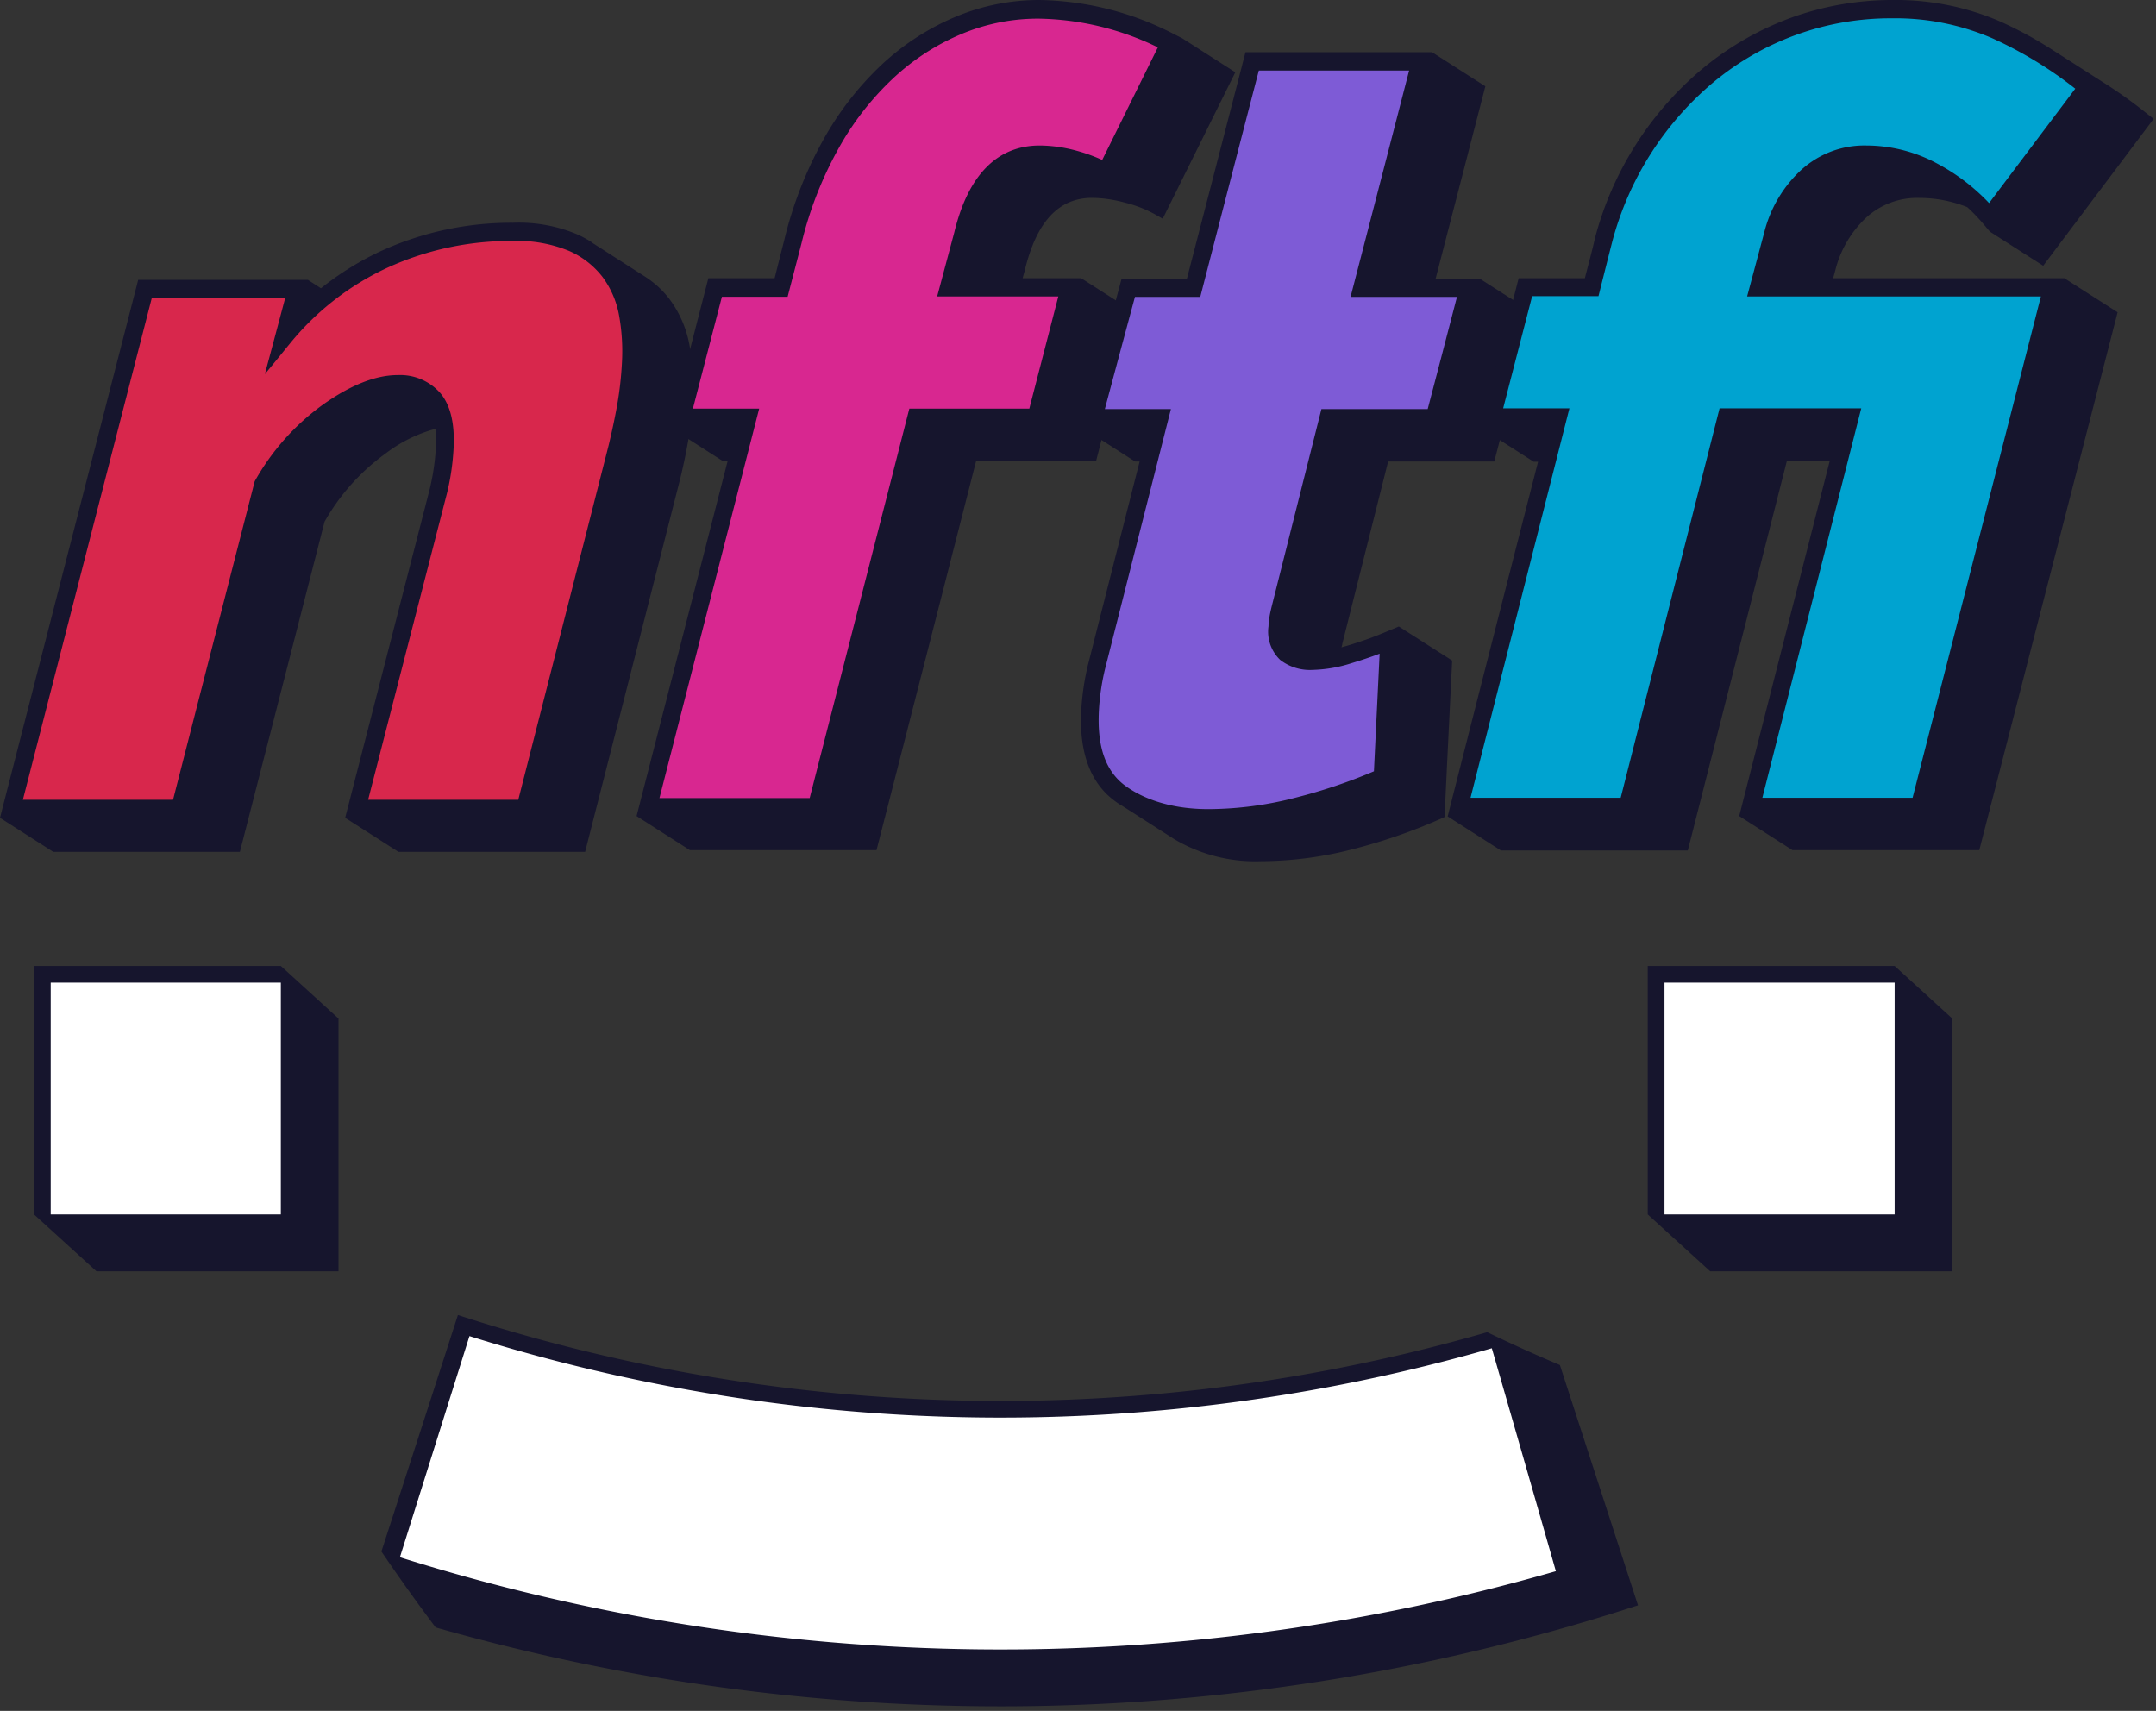 <svg viewBox="0 0 310 246" xmlns="http://www.w3.org/2000/svg"><rect x="0" y="0" width="310" height="246" fill="#333333" stroke="none"/><g fill="none"><g fill="#16152d"><path d="m213.84 191.55a222.75 222.75 0 0 0 10.45 4.72l11.23 34.55a296.46 296.46 0 0 1 -172.88 3.18c-2.707-3.6-5.307-7.24-7.8-10.92 3.68-11.333 7.347-22.667 11-34a252.51 252.51 0 0 0 148 2.47zm58.58-52.66 8.29 7.56v36.34h-34.81l-8.98-8.17v-35.73zm-232.04 0 8.29 7.56v36.34h-34.8l-8.98-8.17v-35.73zm120.9-23.05c-.3-.19-.6-.39-.89-.6-3.56-2.57-5.22-6.92-4.93-12.94a36.32 36.32 0 0 1 .95-6.61c2.48-9.78 4.963-19.557 7.45-29.33h-.65l-7.67-4.91 5.73-21.38h9.39c2.813-10.86 5.62-21.713 8.42-32.56h26.83l7.66 4.9c-2.38 9.22-4.763 18.44-7.15 27.66h6.35l7.67 4.9-5.59 21.39h-15.26l-6.59 26.22c0 .17-.08.34-.12.5l.87-.25c2-.6 3.84-1.26 5.58-2l1.8-.75 7.67 4.9c-.373 7.5-.74 15-1.1 22.5l-.78.35a79.55 79.55 0 0 1 -12.36 4.26 53.41 53.41 0 0 1 -13.26 1.74 22.79 22.79 0 0 1 -12.47-3.18l-7.66-4.9"/><path d="m250.07 117.34 13-51h-6.16l-14.23 55.95h-26.87l-7.66-4.9c4.32-17.02 8.653-34.02 13-51h-.63l-7.66-4.9 5.5-21.49h9.52c.47-1.88 1-3.75 1.42-5.63a47.49 47.49 0 0 1 15.63-24.61 43.24 43.24 0 0 1 12.6-7.21 42.79 42.79 0 0 1 14.64-2.55 37.78 37.78 0 0 1 15.34 3.05 57.2 57.2 0 0 1 7.49 4.05l7.66 4.9a66.6 66.6 0 0 1 6 4.31l1 .78-15.88 21.12-7.66-4.9-1-1.18a27.69 27.69 0 0 0 -2.25-2.34 18.55 18.55 0 0 0 -6.87-1.33 10.84 10.84 0 0 0 -7.74 2.89 15.6 15.6 0 0 0 -4.38 7.55l-.3 1.1h33.23l7.67 4.9-19.89 77.34h-26.86zm-150.88 4.9-7.66-4.9 13.08-51h-.61l-7.67-4.91c1.847-7.153 3.687-14.297 5.52-21.43h9.53c.47-1.88.94-3.75 1.42-5.63a57.17 57.17 0 0 1 5.5-14.13 44.49 44.49 0 0 1 8.42-10.89 35.86 35.86 0 0 1 10.64-6.92 31.071 31.071 0 0 1 12.11-2.43 43.45 43.45 0 0 1 19.38 4.93l1.11.56 7.66 4.9-10.44 21.06-1.18-.67a17.87 17.87 0 0 0 -4.31-1.66 18.63 18.63 0 0 0 -4.66-.67c-4.79 0-8 3.41-9.68 10.42-.1.37-.21.75-.31 1.13h8.41l7.66 4.9c-1.84 7.133-3.677 14.263-5.51 21.39h-17.25c-4.767 18.667-9.54 37.317-14.32 55.95z"/><path d="m85 34.81 7.66 4.91a13.59 13.59 0 0 1 3.64 3.34 15.76 15.76 0 0 1 2.82 6.48 31.68 31.68 0 0 1 .54 7.46 50.63 50.63 0 0 1 -.7 6.29c-.35 2.05-.79 4.09-1.29 6.07-4.507 17.707-9.02 35.417-13.54 53.13h-26.84l-7.66-4.9 12.17-47.32a33.32 33.32 0 0 0 .87-5.92 17.87 17.87 0 0 0 -.07-2.69 20.64 20.64 0 0 0 -7.15 3.54 30.88 30.88 0 0 0 -8.78 9.8l-12.18 47.49h-26.83l-7.66-4.9c6.62-25.787 13.243-51.57 19.87-77.35h24.4l1.88 1.21a42.66 42.66 0 0 1 8.64-5.36 45.11 45.11 0 0 1 19-4.06 21.51 21.51 0 0 1 9.21 1.67c.75.337 1.472.732 2.16 1.18"/></g><path d="m214.5 193.86a254.9 254.9 0 0 1 -147-1.75l-10 31.8a288.28 288.28 0 0 0 166.21 2c-3.053-10.68-6.123-21.363-9.21-32.05z" fill="#fff"/><path d="m158.48 23 8-16.19a40.372 40.372 0 0 0 -17.17-4.13 28.412 28.412 0 0 0 -11.11 2.23 33.06 33.06 0 0 0 -9.83 6.4 41.17 41.17 0 0 0 -7.89 10.2 54 54 0 0 0 -5.23 13.45l-2 7.71h-9.45l-4.17 16.08h9.53l-14.34 56h21.6c4.78-18.667 9.557-37.333 14.33-56h17.25l4.17-16.13h-17.42l2.46-9.2c2-8.28 6.18-12.5 12.3-12.5 1.785.02 3.56.273 5.28.75a23.75 23.75 0 0 1 3.69 1.33z" fill="#d82790"/><path d="m88.77 58.06a49.61 49.61 0 0 0 .66-6 28.92 28.92 0 0 0 -.43-6.78 13.18 13.18 0 0 0 -2.36-5.45 12.31 12.31 0 0 0 -4.79-3.74 19.4 19.4 0 0 0 -8.12-1.44 42.53 42.53 0 0 0 -18 3.83 39.44 39.44 0 0 0 -14 10.86c-1.22 1.49-2.43 3-3.65 4.46.98-3.64 1.953-7.283 2.92-10.93h-19.18c-6.18 24.033-12.357 48.077-18.53 72.13h21.59c3.907-15.26 7.82-30.523 11.74-45.79a34 34 0 0 1 9.77-11c4-2.84 7.62-4.28 10.8-4.28a7.69 7.69 0 0 1 6.11 2.58c1.45 1.7 2.1 4.34 1.92 7.88a34.84 34.84 0 0 1 -.93 6.45 52158.942 52158.942 0 0 0 -11.36 44.16h21.59c4.34-17.007 8.673-34.007 13-51 .48-2 .91-4 1.25-5.94z" fill="#d8274c"/><path d="m239.33 141.29h33.09v33.33h-33.09zm-232.04 0h33.09v33.33h-33.09z" fill="#fff"/><path d="m286.39 5.47a57.59 57.59 0 0 1 12 7.28l-12.39 16.45a28.91 28.91 0 0 0 -7.4-5.65 21.53 21.53 0 0 0 -10.21-2.63 13.47 13.47 0 0 0 -9.53 3.63 18.27 18.27 0 0 0 -5.19 8.88l-2.46 9.19h42.24l-18.45 72.09h-21.6l14.22-56h-20.37l-14.22 56h-21.59l14.22-56h-9.53l4.17-16.13h9.54c.64-2.56 1.29-5.13 1.94-7.69a44.89 44.89 0 0 1 14.7-23.16 39.89 39.89 0 0 1 25.52-9.1 35.21 35.21 0 0 1 14.39 2.84z" fill="#00a3d0"/><path d="m188.73 96.32a7 7 0 0 1 -4.65-1.43 5.61 5.61 0 0 1 -1.69-4.83 10 10 0 0 1 .15-1.42c.07-.42.18-.91.32-1.48l7.14-28.34h15.28a5243 5243 0 0 0 4.21-16.13h-15.3a25847.72 25847.72 0 0 0 8.42-32.55h-21.61a25847.72 25847.72 0 0 0 -8.42 32.55h-9.39a5286.386 5286.386 0 0 0 -4.33 16.13h9.5l-9.48 37.4a32.9 32.9 0 0 0 -.88 6.08c-.25 5.16 1 8.69 3.92 10.77s7 3.27 11.83 3.27a50.53 50.53 0 0 0 12.62-1.67 77.08 77.08 0 0 0 11.18-3.77l.82-16.91c-1.29.49-2.64.94-4 1.35a19.81 19.81 0 0 1 -5.64.98z" fill="#7e5bd6"/></g></svg>